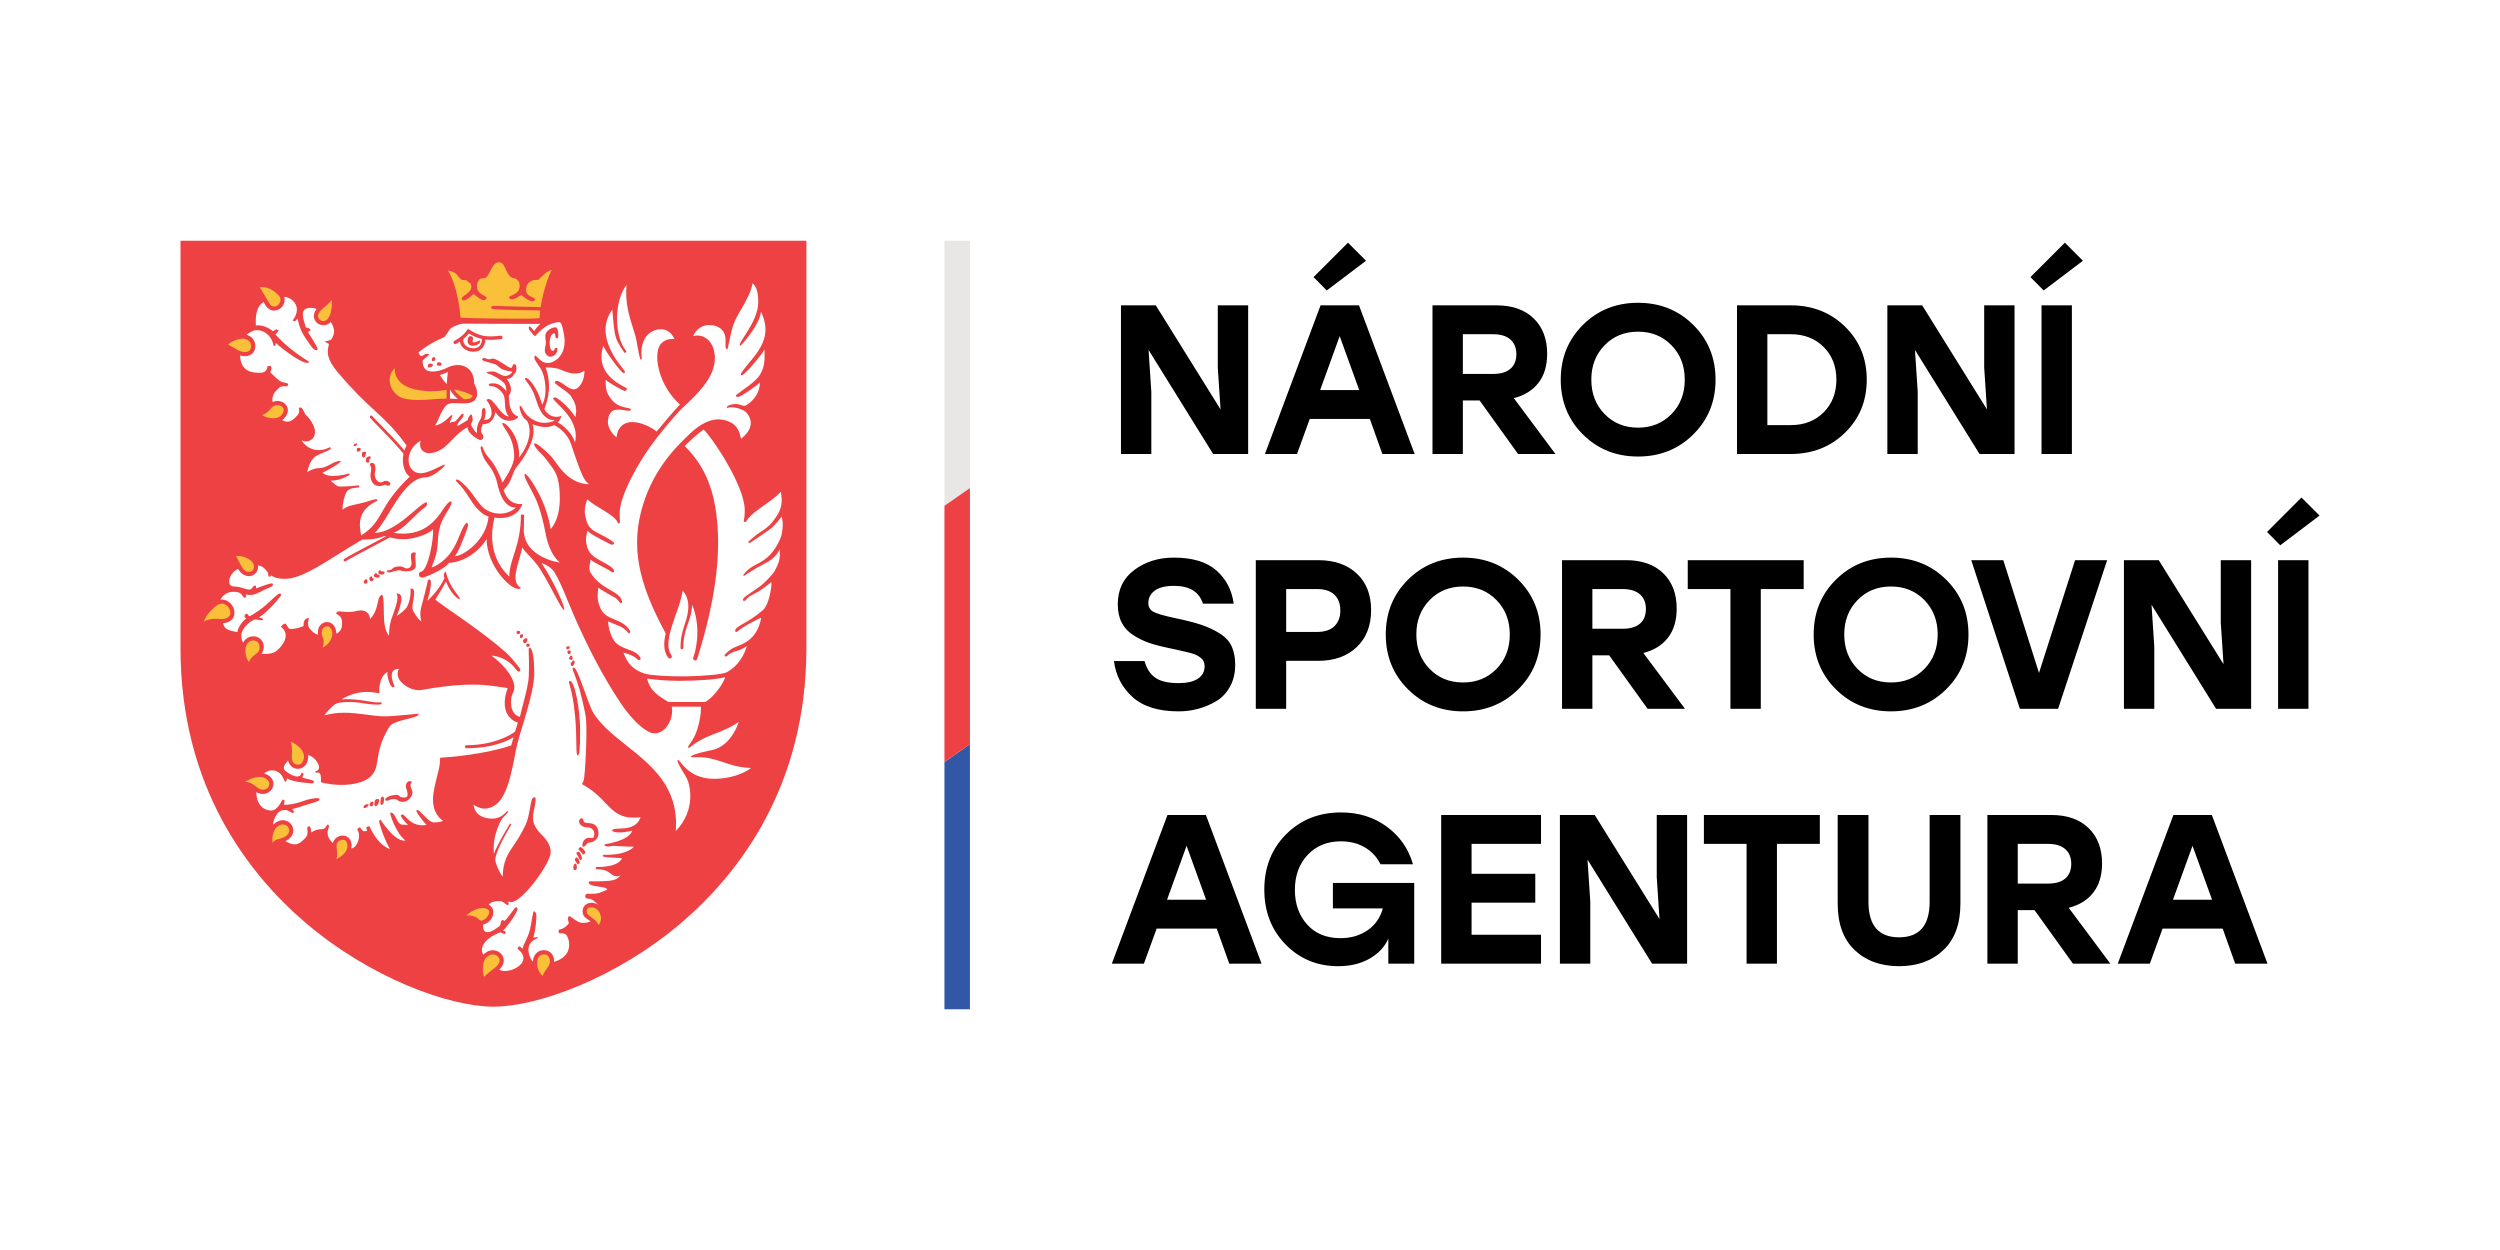 <svg xmlns="http://www.w3.org/2000/svg" xml:space="preserve" width="300mm" height="150mm" style="shape-rendering:geometricPrecision;text-rendering:geometricPrecision;image-rendering:optimizeQuality;fill-rule:evenodd;clip-rule:evenodd" viewBox="0 0 30000 15000"><rect x="0" y="0" width="30000" height="15000" fill="#333333" stroke="none"/><defs><style>.fil3,.fil4,.fil5{fill-rule:nonzero}.fil5{fill:#000}.fil4{fill:#3258a5}.fil3{fill:#e8e7e5}.fil0,.fil1,.fil2{fill-rule:nonzero}.fil1,.fil2{fill:#ee4144}.fil2{fill:#fac039}.fil0{fill:#fff}</style></defs><g id="Vrstva_x0020_1"><g id="_1751532624560"><path d="M0 0 30000 0 30000 15000 0 15000z" class="fil0"/><path d="M5921.37 12080c-534.11,0 -1479.93,-345.7 -2254.36,-1006.43 -684.77,-584.25 -1501.08,-1630.09 -1501.08,-3294.52l0 -4890.14 7510.88 0 0 4890.14c0,1664.43 -816.24,2710.22 -1501.04,3294.52 -774.47,660.73 -1720.32,1006.43 -2254.4,1006.43z" class="fil1"/><path d="M9378.82 6416.44c25.31,-125.51 11.01,-179.36 -0.25,-217.72 -16.63,27.6 -96.2,125.02 -151.48,161.07 -68.09,44.43 -219.12,155.93 -235.99,157.35 -4.21,0.32 -15.29,-13.98 -9.38,-18.76 45.89,-36.96 91.56,-81.24 130.21,-105.34 127.39,-79.6 150.17,-119.36 192.89,-177.93 109.96,-150.67 68.74,-261.03 65.8,-313.53 -66.89,71.87 -178.14,144.92 -260.77,205.01 -83.61,60.86 -117.57,92.13 -159.73,154.18 -6.19,9.12 -24.54,1.14 -25.72,-5.87 -1.18,-7.02 12.56,-33.97 12.56,-132.74 0,-301.29 -415.08,-904.43 -493.72,-967.65 -79.62,57.35 -154.34,125.44 -226.62,197.79 244.23,241.87 362.37,529.83 393.64,959.25 31.38,431.06 -41.95,932.44 -224.22,1530.85 -5.98,21.88 -12.84,44.02 -20.54,66.44 -3.55,10.27 -13.17,16.68 -23.44,16.68 -2.56,0 -5.18,-0.37 -7.74,-1.19 -12.85,-4.33 -19.95,-18.1 -15.87,-30.98 7.1,-22.66 14.03,-45.16 20.84,-67.55 59.93,-254.63 17.82,-444.75 -33.72,-569.3 -7.05,132.37 -41.13,193.56 -62.9,263.19 -22.26,71.18 -43.29,138.44 -43.29,254.67 0,9.13 -7.38,16.5 -16.51,16.5 -9.13,0 -16.51,-7.37 -16.51,-16.5 0,-121.33 21.77,-190.91 44.76,-264.53 25.23,-80.51 105.67,-282.34 -18.91,-422.63 -11.1,83.49 -45.22,180.69 -80.96,282.43 -26.55,75.54 -53.29,152.06 -70.86,223.69 0.12,0.19 0.21,0.4 0.37,0.61l-0.57 0.32c-26.25,107.42 -31.51,203.62 17.28,268.16 8.28,10.92 6.08,26.45 -4.81,34.73 -10.92,8.24 -26.45,6.07 -34.74,-4.85 -57.23,-75.74 -55.43,-178.92 -30,-291.96 -271.74,-504.57 -425.19,-946.06 -297.35,-1452.24 122.55,-485.28 401.1,-766.97 586.47,-942.1 190.78,-180.27 351.2,-210.72 496.78,-134.32 84.25,44.19 106.39,133.43 118.18,193.07 69.78,-53.33 108.76,-110.6 116.02,-170.74 8.35,-69.33 -33.32,-125.63 -56.22,-148.79 -22.92,-23.11 -140.97,-78.71 -227.6,-49.44 -18.58,-29.85 68.36,-47.98 102.08,-47.98 51.04,0 77.86,22.5 104.89,22.5 8.89,0 22.5,-6.53 27.6,-9.87 154.09,-99.75 159.67,-235.05 159.67,-271.1 -10.27,18.72 -225.67,174.16 -264.08,174.16 -23.4,0 -28.08,-17.16 -21.52,-22.47 83.33,-67.42 237.87,-160.12 289.39,-248.18 65.85,-112.59 51.5,-218.05 51.5,-299.41 -22.26,51.48 -239.95,310.18 -272.77,310.18 -15.2,0 -15.12,-14.96 -1.19,-35.1 133.47,-192.95 399.47,-383.04 231.8,-726.98 -18.71,166 -240.68,406.24 -245.81,406.24 -65.11,0 212.91,-276.32 212.91,-517.45 0,-123.36 -18.5,-182.17 -67.14,-232.81 -22.17,115.37 -79.28,213.73 -134.81,309.22 -46.47,79.97 -90.58,155.38 -110.31,235.33 -19.73,79.94 -22.43,91.89 -52.83,236.11 -1.59,7.55 -10.53,16.64 -14.76,12.4 -28.33,-28.3 1.75,-103.34 -21.77,-175.41 -20.06,-61.4 -80.26,-114.84 -186.18,-114.84 -37.1,0 -71.42,8.88 -101.99,26.33 -40.69,23.24 -72.98,61.72 -90.14,105.67 57.45,-13.58 111.66,-3.95 156.9,27.92 84.48,59.52 121.98,188.75 93.4,321.57 -41.13,190.73 -200.72,347.02 -372.11,506.95 -106.6,99.47 -253.03,287.81 -313.16,363.06 -242.4,307.91 -437.95,698.24 -446.88,885.92 -3.22,67.03 4.28,123.28 1.95,131.23 -2.35,7.95 -22.74,19.24 -25.8,7.01 -23.4,-95.55 -262.2,-184.51 -365.96,-285.36 -47.98,132.77 -27.8,180.1 -15.64,235.01 38.64,174.44 167.38,153.36 333.67,283.33 14.55,11.37 -10.57,29.22 -18.76,29.22 -12.88,0 -278.64,-133.47 -298.53,-170.93 -22.25,100.69 -22.34,138.93 7.02,220.1 49.15,135.79 289.14,176.75 313.77,261.06 5.42,18.76 -16.43,24.58 -25.35,17.16 -44.27,-36.68 -220.51,-111.98 -254.47,-150.59 -16.39,56.18 -21.68,123.73 -7.05,148.68 131.14,222.42 357.1,221.23 382.83,354.66 3.54,18.42 -14.6,26.18 -23.4,15.24 -73.74,-91.31 -21.07,-24.62 -262.25,-180.26 -15.21,127.59 -4.85,174.39 25.77,244.64 69.06,158.42 264.04,111.49 358.2,276.31 4.7,8.14 -11.32,35.33 -23.4,21.03 -74.92,-88.7 -118.95,-82.14 -243.49,-138.92 9.38,140.1 69.22,235.9 96.01,259.5 107.7,94.86 241.13,72.61 294.98,182.64 7.21,14.67 -10.56,22.25 -23.4,22.25 -15.21,0 -33.96,-52.7 -181.65,-89.39 35.34,108.1 109.05,216.51 278.83,257.96 61.11,14.91 269.96,30.01 477.58,26.91 218.88,-3.22 436.35,-25.56 478.35,-47.74 147.04,-77.74 213.53,-209.82 245.37,-315.6 -101.15,75.81 -173.7,48.43 -236.44,118.69 -12.64,14.11 -31.4,2.08 -31.4,-5.41 0,-16.84 71.19,-74.93 104.89,-90.87 53.53,-25.27 128.42,-43.94 203.22,-107.66 82.39,-70.24 119.89,-177.95 131.11,-255.68 0,0 -193.84,88.05 -292.22,170.43 -5.69,4.82 -19.6,0 -19.6,-11.21 0,-59.96 154.99,-92.65 334.32,-250.98 72.08,-63.69 107.67,-286.6 100.17,-335.27 0,0 -64.86,54.03 -130.18,96.46 -60.04,39.06 -120.45,66.41 -133.91,75.83 -29.18,20.41 -47.25,53.88 -61.6,53.88 -10.47,0 -15.9,-5.18 -15.9,-13.57 0,-31.88 91.16,-77.37 208.65,-163.93 53.35,-39.33 151.85,-143.61 172.27,-181.68 60.9,-113.33 66.49,-152.67 60.9,-263.15 0,0 -21.84,62.7 -95.99,122.66 -36.37,29.44 -132.26,75.83 -179.33,103.07 -73.96,42.64 -100.25,60.86 -147.99,93.63 -6.16,4.24 -18.91,-3.91 -13.08,-11.25 96.45,-122.66 163.39,-106.28 284.21,-205.09 93.2,-76.27 164.26,-223.64 174.65,-275.34zm-1499.9 -1237.35c73.74,-89.89 207.49,-248.39 280.71,-324.83 -250.18,-220.17 -320.38,-580.26 -243.37,-707.56 30.41,-50.27 86.02,-79.09 152.67,-79.09 8.27,0 16.63,0.45 24.98,1.34 -31.87,-68.12 -77.86,-107.13 -137.09,-116.13 -8.65,-1.31 -17.61,-1.97 -26.62,-1.97 -88.39,0 -261.47,65.31 -229.15,353.77 0.94,8.36 -14.83,12.51 -16.38,8.15 -21.08,-58.74 -43.09,-215.12 -52.72,-253.72 -9.61,-38.56 -22.74,-80.23 -36.56,-123.89 -43.98,-139.05 -97.68,-308.84 -76.19,-516.13 -148.27,183.2 -155.77,612.13 -4.04,793.79 5.35,6.43 -6.57,22.46 -16.87,22.46 -8.44,0 -92.7,-130.17 -108.65,-187.28 -28.94,-103.95 -29.02,-221.04 -42.14,-332.44 -229.44,316.5 98.32,666.76 149.85,737 0,0 7.95,25.31 -14.06,25.31 -27.16,0 -241.59,-291.26 -241.59,-330.61 -107.26,314.19 169.02,455.16 280.28,512.02 5.9,3.1 -8.69,33.06 -26.51,33.06 -7.5,0 -190.09,-94.62 -225.72,-135.82 -7.45,118 16.22,167.42 62.25,229.46 95.15,128.29 237.91,94.58 237.91,129.72 0,39.79 -136.77,-24.54 -210.23,10.76 -65.06,31.22 -68.21,130.16 -63.06,160.62 9.95,58.17 47.04,116.46 101.71,161.92 8.39,-85.12 44.64,-141.79 107.99,-168.85 24.05,-10.24 51.61,-15.45 82.05,-15.45 114.02,0 249.54,75.04 290.55,114.39zm274.15 2990.98c-143,0 -283.45,-12.32 -387.57,-26.82 40.2,163.42 150.47,212.71 256.31,281.08l433.62 0c52.87,-9.71 205.38,-171.96 247.25,-298.74 -98.29,27.88 -331.19,44.48 -549.61,44.48zm-179.45 580.22c-35.59,32.56 -75.99,49.77 -116.84,49.77 -14.92,0 -29.6,-2.32 -43.62,-7.02 -69.71,-23.03 -206.8,-120.95 -363.88,-354.12 -222.62,-330.54 -404.72,-698.73 -544.71,-1013.23 -99.27,-222.99 -162.99,-414.06 -252.3,-560 -42.11,-68.78 -141.98,-108.6 -153.48,-108.6 158.5,237.17 289.14,542.02 270.4,560.73 -20.46,20.51 -143.3,-253.41 -277.66,-473.37 -83.73,-137.14 -205.09,-227.55 -223.36,-275.82 -54.42,228.89 -146.18,411.28 -16.43,486.98 -77.25,77.26 -412.02,-245.81 -412.02,-586.5 -152.18,236.49 -381.65,286.84 -451.89,284.51 -58.5,84.27 -292.66,177.9 -320.75,177.9 -56.17,0 -42.11,-67.87 -23.43,-67.87 92.49,0 165.09,-408.55 152.22,-515.12 0,25.77 -180.32,121.77 -351.25,121.77 -83.24,0 -131.42,-11.54 -165.63,-21.61 -60.57,32.33 -124.17,65.88 -185.93,98.49 -152.96,80.67 -297.48,156.91 -344.1,187.45 -2.78,1.82 -5.95,2.72 -9.06,2.72 -5.38,0 -10.63,-2.64 -13.81,-7.5 -5.02,-7.62 -2.86,-17.85 4.81,-22.86 47.89,-31.43 193.06,-107.96 346.75,-189.08 51.36,-27.06 104.11,-54.91 155.27,-82.1 -5.95,-1.14 -11.82,-1.79 -17.72,-1.79 -37.06,0 -42.45,38.69 -268.12,41.82l-32.58 18.72c-82.95,47.65 -169.17,101.99 -252.63,154.58 -242.34,152.67 -471.2,296.85 -638.31,296.85 -88.33,0 -138.73,-18.06 -172.64,-42.23 -2.08,10.93 -7.66,16.55 -21.32,16.55 -11.91,0 -11.34,-25.72 -11.99,-46.68 -7.58,-8.47 -14.38,-17.16 -21.03,-25.64 -22.43,-28.61 -40.81,-51.89 -100.13,-64.24 3.88,30.82 -2.73,60.17 -20.13,84.43 -20.67,28.77 -54.14,45.61 -88.58,45.61 -86.38,0 -131.07,-87.08 -131.07,-87.08 -60.78,28.05 -94.25,82.64 -103.18,124.22 -14.14,65.83 15.53,88.29 72.97,88.29 53.82,0 124.1,36.29 163.89,36.29 39.78,0 41.04,-49.16 70.23,-49.16 20.1,0 6.12,32.77 14.07,32.77 15.08,0 139.05,-57.36 186.09,-57.36 11.71,0 14.07,2.58 14.07,14.27 0,26.95 -50.79,35.22 -109.42,65.02 -56.3,28.62 -106.19,58.87 -165.1,58.87 -34.53,0 -19.33,-5.87 -43.9,-5.87 -14.07,0 3.5,39.83 -14.07,39.83 -42.15,0 -18.71,-72.6 -136.97,-72.6 -71.02,0 -132.53,35.38 -158.66,94.57 45,-4 87.77,11.87 120.67,46.1 42.83,44.56 58.12,110.11 37.09,159.44 -11.29,26.62 -43.29,72.23 -126.9,76.6 9.29,74.43 81.61,91.47 149.24,103.5 8.11,1.43 15.04,2.65 21.28,4.04 11.5,-76.72 83.37,-149.41 105.95,-162.34 0,-11.69 -19.86,-7 -19.86,-28.08 0,-21.07 22.23,-31.14 26.42,-31.14 13.38,0 22.27,31.14 33.51,31.14 2.82,0 86.18,-44.88 164.37,-107.21 92.09,-73.51 169.71,-165.06 195.96,-165.06 23.85,0 18.03,13.32 18.03,18.01 0,10.76 -60.67,84.06 -125.28,149.37 -65.51,66.24 -95.76,89.44 -142.88,120.1 10.59,0 53.23,11 53.23,22.26 0,10.75 -10.8,10.3 -22.01,10.3 -11.26,0 -56.22,-10.3 -65.1,-10.3 -43.58,0 -163.92,89.89 -174.23,184.14 -4.37,40.11 7.74,67.78 20.74,95.02 27.03,-45.95 68.69,-73.91 116.8,-75.83 51.65,-2.32 99.06,25.9 120.26,71.39 19.48,41.74 13.98,90.7 -14.55,139.33 1.1,0 119.24,9.7 170.56,-29.52 77.25,-59.02 187.48,-198.15 61.03,-295.59 74.92,-97.38 67.63,29.27 116.26,27.77 48.55,-1.55 112.23,-16.6 156.22,-37.38 0,0 -14.43,-94.78 65.59,-94.78 -22.92,46.83 -7.82,105.26 -3.76,111.16 33.24,47.98 73.83,80.11 110.65,88.99 -7.58,-52.09 6.19,-97.34 39.95,-126.45 33.91,-29.23 80.23,-34.04 118.02,-12.31 20.3,11.7 60.37,45.24 62.44,126.7 65.93,-35.19 74.98,-90.7 65.32,-162.9 -6.49,-48.27 -42.81,-62.66 -67.14,-75.3 12.63,-67.91 85.23,5.63 251.4,-36.64 15.7,-3.51 30.57,-5.26 44.23,-5.26 47.25,0 83.97,22.13 100.77,60.82 5.71,13.12 8.81,27.8 9.34,43.33 121.97,-126.86 69.51,-273.9 148.23,-292.61 42.11,127.34 -20.63,364.31 79.16,493.06 0.86,-63.43 9.21,-139.59 23.15,-182.39 46.6,-143.04 103.68,-262 66.21,-326.62 75.87,2.82 83.4,63.69 4.73,272.69 39.54,-27.36 83.65,-65.1 103.01,-84.42 45.01,-45.06 71.18,-182.64 59.93,-243.54 100.24,-25.28 -0.94,198.56 30.33,259.26 32.04,62.17 63.64,107.1 101.67,133.36 -31.76,-110.73 2.61,-181.13 22.06,-263.36 14.51,-61.39 43.57,-161.88 55.72,-233.66 83.33,-55.72 -1.39,239.29 -5.63,248.18 116.44,-107.05 169.43,-200.69 204.61,-270.07 -21.49,-50.67 5.54,-74.33 16.88,-80.2 35.14,185.45 181.85,311.87 167.18,328.7 -10.12,11.66 -57.19,-26.62 -96.01,-79.12 -33.06,-44.72 -58.17,-101.22 -70.4,-130.21 -49.81,96.66 -127.59,217.69 -127.59,217.69 85.28,73.42 551.68,371.74 840.92,628.04 77,68.24 123.03,133.59 168.56,190.33 25.8,32.09 -4.48,68.09 -34.16,27.43 -124.1,-169.98 -283.93,-172.92 -302.4,-173.2 70.85,43.94 275.7,226.53 275.7,379.93 0,67.22 -39.79,65.51 -39.79,183.77 0,136.94 85.44,167.14 106.57,169.95 13.77,-76.8 106.52,-374.59 106.52,-495.42 9.33,-278.6 -14.07,-333.59 9.33,-333.59 44.48,0 56.18,183.81 56.18,303.18 0,259.84 -184.55,728.97 -220.06,924.81 -77.3,426.08 -147.53,660.2 -339.17,698.84 -11.98,2.42 -24.26,3.63 -36.53,3.63 -52.99,0 -99.15,-22.74 -133.76,-47.66 6.45,43.42 22.14,78.52 46.85,104.7 51.77,54.83 137.13,63.06 181.08,63.06 108.23,0 162.58,-79.9 171.46,-87.44 8.93,-7.5 20.39,2.53 13.58,11.74 -38.37,51.94 -63.51,48.88 -105.02,143.78 -62.65,143.21 -71.49,255.64 -62.12,355.35 42.27,-116.87 148.55,-290.05 189.15,-357.72 2.81,-4.69 9.29,-7.58 13.99,-4.77 4.72,2.82 5.17,9.87 2.24,14.76 -42.4,71.02 -208.69,351.97 -187.61,437.67 13.13,53.35 48.75,126.57 68.08,155.96 6.81,10.44 13.41,19.57 19.61,27.48 0.45,-186.67 65.1,-280.51 144.83,-396.29 42.16,-61.26 83.49,-130.69 130.38,-228.73 46.92,-98 56.21,-277.41 80.79,-313.73 10.89,-16.15 38.21,-19.37 38.61,-1.15 3.55,148.63 -104.2,250.47 56.51,419.36 55.07,57.84 124.25,126.09 124.25,225.64 0,134.85 -341.53,599.74 -473.34,599.74 -8.96,0 -21.72,-1.5 -42.19,-4.32 -6.24,-0.81 40.24,41.91 -10.31,38.12 -15.01,-7.5 -43.09,-46.64 -89.61,-46.64 -63.46,0 -106.19,14.81 -127.92,43.71 38.49,21.69 50.59,53.48 54.06,73.29 8.69,49.85 -19.41,109.7 -66.85,142.2 -17.01,11.61 -35.19,19.19 -52.92,21.56 -9.91,43.58 0.36,177.04 198,16.87 12.35,-9.98 8.48,-47.74 24.38,-64.65 14.95,-15.86 19.81,6.77 32.73,4.69 17.82,-2.78 111.79,-139.91 126.46,-155.44 15.89,-16.83 34.44,0.41 28.33,21.76 -15.73,55.04 -106.07,183.33 -172.57,250.76 -6.03,6.15 50.59,-1.84 25.28,39.34 -5.01,8.23 -58.01,-18.76 -58.01,-18.76 -220.14,84.34 -246.35,207.94 -203.13,268.53 38.76,-40.81 87.72,-59.72 137.5,-51.04 53.16,9.34 95.43,48.99 105.3,98.89 4.61,23.53 6.4,77.91 -52.88,132.7 34.86,20.22 90.79,21.2 150.56,1.54 95.79,-31.46 219.44,-133.13 73.33,-249.48 -11.87,-9.37 9.37,-27.6 16.39,-32.29 7.05,-4.68 39.3,34 40.76,26.01 10.76,-59.96 65.14,-125.03 90.34,-236.97 18.88,-83.73 31.39,-203.22 43.58,-208.84 13.08,-6.04 31.84,21.52 31.35,50.55 -0.28,17.94 -4.2,159.23 -37.02,261.34 19.37,3.31 34.69,-3.29 44.03,-2.35 11.9,1.13 14.14,9.58 2.37,14.06 -181.34,68.48 -79.3,257.71 -51.29,279.29 4.03,-76.85 47.98,-110.4 69.63,-122.26 46.47,-25.45 105.91,-19.04 144.64,15.45 15.74,14.06 45.09,49.08 38.77,109.49 108.23,-32.32 170.96,-94.12 180.72,-180.55 8.55,-75.74 -23.29,-134.72 -33.85,-144.56 -10.47,-9.77 -42.84,-23.88 -79.36,-17.77 -16.27,2.74 -15.86,-44.64 -4.7,-45.45 64.62,-4.64 110.04,-66.89 113.62,-71.83 3.55,-4.93 -3.58,-31.39 -9.45,-47.78 -5.84,-16.39 9.74,-49.69 24.58,-38.64 103.05,76.8 126.08,78.47 161.3,78.47 48.43,0 75.59,-11.58 81.94,-16.03 1.6,-1.13 3.31,-1.82 4.94,-2.76 -5.34,-3.59 -10.76,-7.01 -15.45,-9.99 -30.08,-18.95 -61.19,-38.52 -73.14,-68.77 -17.4,-44.11 -5.9,-92.42 28.66,-120.26 19.08,-15.37 69.47,-42.64 153.37,-0.21 0,-0.16 0,-0.36 0.03,-0.53 -37.58,-21.48 -67.7,-70.64 -111.73,-70.64 -51.01,0 -46.8,-28.98 -46.8,-28.98 0,0 1.87,-30.01 22.46,-30.01 140.93,0 122.22,-2.81 240.43,-48.67 0.26,-50.59 -205.78,-23.44 -221.23,-86.18 -1.92,-7.83 6.08,-15.08 16.43,-15 311.82,2.85 306.68,-18.71 364.57,-68.37 -12.88,-3.58 -27.43,20.84 -77.78,0.94 -50.39,-19.89 -69.06,-79.57 -207.51,-78.11 -13.2,0.12 -21.07,-26.12 1.97,-26.2 228.94,-1.03 280.42,-65.44 302.68,-102.86 -45.66,-12.89 -175.58,-5.87 -224.74,-23.45 -16.72,-5.95 -3.51,-21.48 11.7,-21.06 241.13,7 336.31,-70.9 355.44,-97.12 -101.43,1.15 -176.19,-8.22 -239.54,-9.4 -62.05,-1.15 -50.39,12.84 -85.49,7.05 -19.04,-3.18 -39.79,-18.76 -26.9,-23.4 38.59,-14.11 283.28,-39.84 332.48,-166.24 0,0 -177.98,45.61 -237.67,4.64 -11.24,-7.71 2.25,-16.56 9.34,-21.08 37.51,-23.4 268.12,32.82 327.27,-144.56 -28.37,3.27 -54.71,4.9 -79.82,4.9 -174.15,0 -251.53,-81.49 -341.05,-175.83 -60.21,-63.43 -128.33,-135.18 -243.17,-203.86l-38.19 -22.95 18.71 -40.4c19.24,-44.96 49.98,-648.91 24.34,-782.46 -99.35,-517.24 -188.06,-554.2 -144.52,-575.73 43.54,-21.56 176.64,444.67 235.46,540.67 91.6,149.49 241.1,268.68 399.06,394.46 310.07,246.87 630,501.57 592.41,1026.47 239.87,-250.18 169.18,-530.16 146.96,-597.34 -22.22,-67.22 -146.59,-231.59 -123.64,-254.54 22.96,-22.91 107.95,225.6 435.43,225.6 187.19,0 357.35,-61.1 444.83,-130.42 -208.28,-3.87 -324.41,-79.07 -497.42,-116.21 -109.79,-23.61 -225.97,-5.3 -225.97,-17.58 0,-31.59 259.76,-82.3 259.76,-82.3 168.57,-37.46 273.21,-204.97 315.17,-335.79 -102.99,71.26 -230.14,119.56 -318.14,153.45 -227.03,87.39 -270.62,171.22 -287.2,154.58 -18.75,-18.76 60.61,-67.19 109.33,-223.56 27.56,-88.54 43.74,-186.59 42.77,-248.06l-0.08 -20.47 -350.02 0c19.89,111.95 -30.21,217.62 -87.85,270.45zm-3564.01 -1767.24c0,10.32 -7.46,21.53 -23.36,21.53 -15.94,0 -21.56,-9.34 -21.56,-17.77 0,-6.57 7.5,-35.6 28.08,-35.6 20.63,0 16.84,21.52 16.84,31.84zm75.86 -31.84c0,4.7 -11.21,23.4 -29.02,23.4 -17.77,0 -25.28,-17.81 -25.28,-28.09 0,-22.5 18.72,-30.9 27.16,-30.9 8.43,0 6.56,4.69 6.56,13.08 0,8.45 1.87,10.32 10.31,10.32 8.45,0 10.27,7.5 10.27,12.19zm46.85 -58.09c10.31,0 26.21,12.2 26.21,16.88 0,4.69 -2.81,22.51 -22.47,22.51 -32.77,0 -50.59,-12.2 -50.59,-22.51 0,-10.31 15.01,-32.78 26.26,-32.78 11.2,0 10.27,15.9 20.59,15.9zm83.36 -29.02c0,7.5 -2.81,30.9 -34.64,30.9 -44.98,0 -41.22,-24.34 -41.22,-30.9 0,-11.71 18.71,-22.02 22.01,-22.02 3.26,0 7.02,4.2 7.02,7.95 0,3.79 3.74,6.57 14.95,6.57 11.25,0 31.88,0 31.88,7.5zm367.35 -183.53c0,28.98 6.32,55.24 6.32,105.78 0,50.59 -48.68,68.98 -116.15,68.98 -67.43,0 -55.24,-13.25 -86.14,-13.25 -30.9,0 -14.03,11.74 -54.3,11.74 -31.83,0 -4.69,14.71 -63.72,14.71 -15.9,0 -27.14,-5.37 -27.14,-14.71 0,-9.37 16.87,-11.74 31.84,-11.74 38.4,0 28.08,-45.41 121.76,-45.41 53.36,0 48.67,24.34 88.95,24.34 40.28,0 54.31,-37.42 54.31,-61.8 0,-24.34 -8.41,-43.09 -8.41,-86.19 0,-43.04 26.21,-43.98 35.55,-43.98 9.38,0 23.45,-1.87 23.45,10.31 0,12.16 -6.32,26.22 -6.32,41.22zm1258.48 907.49c0,12.14 -12.19,22.46 -25.32,22.46 -13.12,0 -17.81,-13.13 -17.81,-22.46 0,-9.39 3.75,-17.34 21.57,-17.34 17.81,0 21.56,5.15 21.56,17.34zm35.55 41.17c0,18.71 -17.78,29.03 -27.15,29.03 -9.38,0 -11.25,-18.72 -11.25,-29.03 0,-9.34 15.45,-18.71 23.4,-18.71 7.98,0 15,0 15,18.71zm52.46 49.65c0,19.2 -19.68,40.28 -34.64,40.28 -15,0 -17.82,-21.57 -17.82,-30 0,-13.09 26.22,-30.9 34.69,-30.9 8.4,0 17.77,1.47 17.77,20.62zm28.09 58.98c0,8.45 -5.63,24.34 -23.88,24.34 -18.27,0 -19.16,-10.27 -19.16,-19.64 0,-7.99 7.45,-17.82 21.48,-17.82 14.06,0 21.56,4.69 21.56,13.12zm640.6 2422.76c-23.44,0 -9.38,-107.02 71.14,-107.02 40.27,0 62.29,18.72 62.29,-56.17 0,-18.75 -21.08,-68.57 -77.95,-68.57 -96.49,0 -106.07,-66.53 -106.07,-73.04 0,-6.57 8.44,-36.09 35.1,-36.09 32.82,0 -7.95,57.12 74.47,57.12 93.65,0 124.55,56.17 124.55,124.58 0,68.36 -64.62,108.6 -106.77,108.6 -42.15,0 -38.4,50.59 -76.76,50.59zm-29.07 59.93c-12.47,-13.55 -27.15,-22.68 -27.15,-27.16 0,-9.37 14.07,-29.03 23.4,-29.03 11.29,0 58.1,39.35 58.1,65.56 0,14.02 -17.82,24.33 -25.28,24.33 -3.91,0 -15.49,-19.03 -29.07,-33.7zm-31.84 58.09c-9.87,-18.43 -20.58,-34.98 -20.58,-39.35 0,-6.56 10.28,-18.74 24.34,-18.74 24.33,0 42.14,69.3 42.14,77.73 0,8.44 -6.52,24.38 -17.81,24.38 -5.95,0 -16.83,-22.99 -28.09,-44.02zm-39.33 38.35c0,-4.65 5.63,-27.14 23.93,-27.14 18.26,0 34.16,47.77 34.16,59.96 0,12.19 -11.26,19.65 -19.69,19.65 -8.44,0 -38.4,-40.23 -38.4,-52.47zm-18.71 97.44c0,-16.84 12.14,-52.43 21.06,-52.43 26.68,0 21.08,52.43 21.08,58.99 0,6.52 -8.43,20.58 -22.5,20.58 -14.03,0 -19.64,-16.83 -19.64,-27.14zm-37.46 -2242c52.86,0 119.39,332.44 119.39,585.28 0,252.87 -8.19,306.75 -30.45,306.75 -23.4,0 -5.82,-217.76 -29.27,-469.46 -35.55,-382.18 -104.15,-422.57 -59.67,-422.57zm-5.63 -405.54c0,16.89 -18.76,24.84 -27.16,24.84 -8.43,0 -15,-12.2 -15,-21.08 0,-5.59 15,-16.6 23.4,-16.6 8.44,0 18.76,2.08 18.76,12.84zm13.69 54.79c0,10.32 -5.71,28.57 -21.85,28.57 -16.18,0 -19,-21.06 -19,-28.57 0,-5.13 8.4,-17.77 19,-17.77 10.51,0 21.85,7.46 21.85,17.77zm3.68 96.45c-21.58,0 -25.53,-12.84 -25.53,-19.88 0,-3.15 5.3,-5.44 7.22,-8.69 2.07,-3.47 0.49,-9.78 4.2,-13.58 4.64,-4.57 11,-9.33 17.32,-9.33 6.37,0 8.43,5.58 8.43,9.33 0,3.8 6.32,13.12 6.32,18.75 0,5.63 3.55,23.4 -17.96,23.4zm42.56 27.16c0,23.43 -20.6,48.27 -29.03,48.27 -8.44,0 -14.03,-4.24 -14.03,-10.81 0,-6.53 -6.11,-10.72 -6.11,-18.72 0,-16.38 17.32,-15.45 17.32,-21.76 0,-7.01 10.32,-17.09 15.45,-17.09 5.17,0 16.4,-3.29 16.4,20.11zm-177.5 -1195.46c-83.46,-67.42 -141.14,-194.94 -167.14,-328.7 -63.19,-325.43 -118.07,-427.91 -154.51,-498.68 -39.82,-77.29 -111.37,-200.2 -103.01,-229.47 9.34,-32.77 92.99,75.75 177.9,241.17 65.8,128.12 118.66,289.6 135.84,416.75 86.58,-103.02 110.02,-241.13 110.02,-372.28 0,-214.22 -43.74,-303.46 -83.82,-359.15 -22.49,-31.22 -95.43,-135.98 -145.17,-180.75 -37.46,-33.75 -90.3,-99.26 -77.73,-115.65 16.59,-21.61 123.19,73.06 198.52,148.43 63.72,63.68 190.14,338.64 462.66,338.64 -71.7,-34.57 -116.1,-185.04 -188.22,-386.42 -22.55,-62.86 -35.55,-121.28 -67.43,-171.38 -49.45,-77.7 -123.15,-133.95 -169.66,-150.3 -53.28,27.31 -135.18,36.68 -257.4,-12.2 -0.62,-0.19 23.77,46.45 8.44,139.1 -11.09,66.78 -60.91,205.1 -193.84,369.95 -69.75,86.43 -44.08,159.19 -161.11,280.92 64.62,194.82 205.09,164.82 223.36,168.81 7.25,1.62 -58.54,202.07 -330.13,162.73 -0.37,-0.03 -1.46,-0.19 -2.8,-0.4 -113.1,461.27 147.69,671.69 177.93,708.87 0,-206.03 139.42,-369.94 139.42,-735.17 0,-17.61 38.28,-11.7 38.53,0 0,85.9 -3.76,111.01 -3.76,173.75 0,320.25 404.12,391.43 433.11,391.43zm186.42 -1742.85c24.54,-110.03 -3.55,-176.77 -51.21,-249.82 -47.69,-73.01 -224.94,-151.73 -193.47,-178.59 56.42,-48.27 180.51,146.54 267.14,79.57 64.41,-49.77 84.83,-132.25 86.38,-209.82 -9.78,6.94 -20.18,12.81 -31.18,17.61 -24.67,10.84 -52.26,16.34 -81.94,16.34 -73.26,0 -143.26,-34.85 -193.23,-54.54 -12.92,-5.1 -101.02,-22.82 -158.42,-17.77 42.69,137.75 67.47,278.88 -16.35,499.87 -0.36,0.89 64,127.71 201.34,81.94 4.65,-1.55 -4.56,39.79 -41.12,76.72 74.92,39.79 174.59,134.11 207.01,239.58 69.67,-294.17 -282.76,-493.76 -260.7,-531.67 29.26,-50.34 228.28,156.83 265.75,230.58zm-1505.12 -222.87c35.27,0.93 66.17,1.71 94.16,3.75 -33.87,-29.59 -74.02,-71.59 -94.24,-112.97 -0.78,33.51 -0.86,68.57 0.08,109.22zm1363.21 -796.15l-5.74 -25.37c-10.24,-45.04 -23.32,-99.21 -47.14,-97.47 -182.17,13.38 -276.76,166.04 -285.92,166.04 -18.92,0 -34.17,-25.06 -56.88,-52.94 -15.03,-18.44 -21.96,-22.47 -21.96,-49.17 0,-36.53 43.98,17.32 63.67,44.27 39.78,-59.93 75.54,-86.83 75.54,-86.83 -120.59,1.63 -915.16,-2.73 -924.25,-2.73 -25.11,0 -62.74,13.48 -62.74,13.48 -87.23,30.05 -100.03,51.17 -121.19,86.15 -9.21,15.16 -20.42,33.66 -37.5,53.69l-7.92 9.29 -11.41 4.61c-76.06,30.37 -173.34,84.46 -242.07,134.49l-5.3 3.82c-20.25,14.72 -48.02,34.94 -50.42,43.62 0.08,0 1.25,11.79 29.02,41.3 9.86,-1.38 24.79,-6.28 44.27,-21.12 19.65,-15 68.85,-6.31 46.8,11.54 -16.83,13.7 -57.89,43.66 -72.23,65.88 2.48,46.55 14.06,81.41 35.58,102.2 20.3,19.56 50.83,25.56 93.28,25.56 27.72,0 100.49,-10.24 165.67,-45.14 63.43,-33.91 159.72,-48.99 231.99,-6.35 41.75,24.66 91.61,78.47 94.7,195.35 28.46,56.94 53,133.83 16.15,187.2 -23.4,33.87 -66.93,50.95 -129.88,50.95 -15,0 -28.74,-0.44 -48.19,-0.57 -55.02,0.57 -131.84,-15.82 -177.09,26.98 -22.9,21.69 -57.59,84.6 -77.52,131.31 -15.21,35.72 -30.34,72.2 -52.56,108.03 114.92,-20.87 180.03,-125.27 200.17,-125.27 21.43,0 -24.01,64.17 -24.3,94.25 0.32,0.08 0.69,0.04 1.01,0.08 9.63,-1.34 15.37,-14.71 53.25,-14.71 22.45,0 81.74,-95.52 97.38,-95.52 14.07,0 14.07,6.53 14.07,14.03 0,40.27 -75.87,84.3 -75.87,130.21 0,12.14 112.36,-63.72 124.55,-68.41 0,-14.03 22.5,-66.49 44.96,-66.49 7.5,0 14.96,39.33 14.96,64.65 0,25.27 -19.65,35.54 -19.65,53.36 0,23.4 69.3,117.97 69.3,103.02 0,-160.17 59.93,-137.67 59.93,-234.16 0,-68.32 17.82,-63.67 26.22,-63.67 8.43,0 18.74,3.74 18.74,48.72 0,61.79 -16.87,84.29 -16.87,93.63 147.04,0 80.56,-188.22 29.06,-235.05 -10.39,-9.47 20.6,-17.05 25.28,-17.05 63.71,0 150.75,209.95 242.56,209.95 -26.42,-26.91 -40.04,-69.14 -44.97,-115.17 -8.2,-77.17 8.44,-142.35 -66.48,-203.22 -25.65,-20.83 -54.47,-46.14 -110.49,-46.14 -10.31,0 -18.74,-10.07 -18.74,-15.65 0,-9.38 5.61,-17.37 50.54,-17.37 45.01,0 94.83,13.86 161.36,95.31 -4.49,-22.79 -1.18,-70.48 -31.15,-100.44 -44.76,-44.77 -117.53,-89.73 -207.91,-119.89 0,0 -3.74,-17.79 73.99,-17.79 52.43,0 96.46,54.11 149.82,54.11 44.03,0 84.3,-36.32 84.3,-52.22 -5.99,0 -51.69,-4.05 -105.82,-21.53 -39.5,-12.81 -69.3,-57.11 -104.9,-68.41 -81.69,-25.76 -151.69,-37.9 -151.69,-55.24 0,-6.51 14.03,-19.64 28.05,-19.64 14.06,0 18.75,16.83 56.22,16.83 29.02,0 26.25,-8.43 45.86,-8.43 52.51,0 185.45,111.45 215.41,111.45 24.37,0 15,-43.99 41.21,-43.99 26.21,0 26.21,39.34 26.21,50.56 0,11.24 -1.83,54.3 -34.65,74.92 -6.53,26.21 -37.46,48.71 -82.42,52.42 19.69,20.63 87.15,116.15 26.25,197.64 1.87,41.17 -6.56,213.52 108.43,250.01 20.8,30 -158.99,126.46 -269.5,-51.49 -12.18,63.68 -44.97,147.98 -152.63,145.18 -48.71,118.9 7.46,106.76 7.46,154.53 0,22.46 -19.64,36.53 -36.52,36.53 -16.84,0 -153.61,-73.99 -153.61,-154.54 -51,25.15 -133.22,93.64 -191.56,157.97 -58.37,64.33 -110.35,105.62 -155.15,126.32 -83.37,38.5 -158.3,36.24 -196.62,-5.33 -26.13,-28.34 -31.67,-67.8 -19.77,-116.67 -202.53,116.75 -182.35,390.7 3.55,390.7 105.37,0 288.01,-124.05 288.01,-100.65 0,23.4 -147.53,149.85 -229.47,149.85 -276.31,0 -458.9,536.15 -613.45,666.11 259.89,0 547.86,-366.44 622.78,-366.44 7.02,0 12.97,35.63 -9.33,51.48 -138.16,98.38 -250.51,266.94 -387.49,314.96 518.59,78.4 591.16,-378.14 691.84,-378.14 35.11,35.14 -97.63,160.65 -135.79,311.41 -46.84,184.91 9.38,224.73 -98.33,479.93 30.42,0 154.59,-69.38 231.76,-180.26 102.24,-146.85 117.09,-284.46 183.82,-351.2 10.6,-10.64 23.39,13.29 23.39,28.08 0,9.39 -106.48,316.11 -160.37,369.91 101.06,0 381.78,-191.72 404.56,-475.9 -79.29,-21.93 -153.36,-99.95 -226.16,-217.11 -134.37,-216.3 -180.72,-196.66 -161.03,-223.8 17.24,-23.85 112.27,69.75 161.03,128.29 46.88,56.21 103.18,156.29 171.86,213.77 80.56,67.42 258.94,104.64 382.59,-8.2 -143.29,0 -198.37,-175.33 -224.78,-295.46 -37.47,-170.45 -132.98,-234.17 -163.88,-309.05 -35.95,-87.08 -45.42,-131.11 -21.52,-131.11 16.84,0 13.24,38.24 50.3,92.02 59.24,85.89 104.2,96.2 199.71,343.45 31.84,-53.4 139.54,-204.16 139.54,-314.68 0,-256.61 -165.75,-370.87 -139.54,-398.97 22.91,-24.49 216.34,152.67 197.6,413.97 180.79,-230.4 132.08,-425.17 76.83,-458.93 -49.4,-30.09 -79.28,-153.56 -67.42,-159.19 33.71,-15.9 27.56,86.96 156.38,162.05 141.42,82.38 268.77,8.19 265.02,8.19 -179.08,0 -210.72,-222.46 -252.83,-321.98 -41.91,-98.89 -111.13,-165.58 -107.75,-176.75 12.11,-39.71 132.33,51.53 208.4,312.59 70.24,-131.1 36.29,-347.69 -19.93,-435.5 -49.53,-77.42 -94.17,-123.93 -66.7,-153.36 16.39,-17.53 88.95,145.17 228.29,66.73 123.15,-69.35 145.7,-211.81 114.47,-347.07zm-1603.77 375.2c11.21,0 35.58,0.9 35.58,15.9 0,15 -23.88,30.9 -43.08,30.9 -19.2,0 -19.2,-5.58 -19.2,-13.13 0,-7.45 4.69,-33.67 26.7,-33.67zm65.75 -60.21c0,9.37 -3.95,29.76 -23.15,29.76 -19.2,0 -20.15,-5.18 -20.15,-11.26 0,-6.06 2.82,-36.27 20.15,-36.27 10.75,0 23.15,8.43 23.15,17.77zm73.79 60.21c0,11.66 -5.63,26.66 -18.26,26.66 -12.68,0 -37.92,-1.88 -37.92,-11.7 0,-9.82 0,-31.38 19.61,-31.38 11.25,0 36.57,4.68 36.57,16.42zm732.24 -317.48c1.51,11.29 -6.44,21.69 -17.73,23.19 -76.93,10.19 -136.85,11.87 -188.59,5.92 -3.63,84.18 -49.65,119.35 -78.8,132.77 -19.85,9.18 -42.31,13.53 -65.26,13.53 -44.64,0 -91.04,-16.63 -123.41,-47.12 -22.95,-21.57 -35.87,-47.5 -38.32,-75.06 -25.96,17.21 -45.17,26.95 -46.96,27.89 -3.02,1.47 -6.11,2.16 -9.26,2.16 -7.53,0 -14.83,-4.2 -18.46,-11.42 -5.1,-10.18 -0.94,-22.58 9.22,-27.67 0.97,-0.49 99.02,-50.27 151.4,-127.07l11.17 -16.43 16.83 10.51c112.52,70.25 189.48,95.6 375.01,71.02 11.22,-1.54 21.65,6.44 23.16,17.78zm668.32 -11.7c0,11.21 -2.82,27.15 -16.88,27.15 -28.09,0 -10.52,-61.59 -32.53,-61.59 -14.03,0 -53.61,17.56 -53.61,114.95 0,78.67 21.53,95.51 41.21,95.51 19.66,0 13.13,-37.42 37.43,-37.42 5.63,0 13.61,4.65 13.61,13.08 0,86.63 -76.35,95.56 -88.5,95.56 -17.81,0 -62.53,-30 -62.53,-74.68 0,-35.63 12.88,-66.78 12.88,-94.87 0,-28.08 -7.01,-50.54 -7.01,-76.31 0,-77.25 94.12,-107.94 123.15,-107.94 34.65,0 32.78,95.31 32.78,106.56zm-915.41 34.11c-55.8,-11.9 -103.54,-34.2 -156.58,-66.15 -19.24,24.66 -41.78,46.11 -63.64,63.99 -11.53,36.08 5.07,62.22 21.82,77.95 36.81,34.7 99.67,46.18 143.08,26.17 35.63,-16.42 54.47,-51.64 55.32,-101.96zm-21.11 31.44c0,13.09 -31.84,49.6 -88.67,49.6 -63.06,0 -63.06,-48.7 -63.06,-65.54 0,-16.88 10.31,-49.61 32.78,-49.61 26.2,0 34.64,22.46 34.64,32.73 0,10.32 -8.44,19.69 -8.44,30.01 0,10.27 8.44,11.24 17.82,11.24 32.77,0 59.03,-22.5 66.49,-22.5 7.5,0 8.44,9.37 8.44,14.07zm-387.28 363.31c-36.44,18.09 -71.59,29.96 -97.15,37.3 11.55,19.93 53.45,80.55 72.53,97.91l10.07 9.22c3.67,-66.2 9.7,-114.63 14.55,-144.43zm-533.79 981.67c-88.86,-110.8 -204.32,-228.17 -289.52,-314.63 -50.3,-51.08 -90.05,-91.44 -111.37,-117 -5.83,-7.01 -4.89,-17.4 2.12,-23.23 7.01,-5.87 17.44,-4.89 23.28,2.12 20.42,24.45 59.76,64.37 109.53,114.96 80.96,82.13 189.08,192.09 276.65,298.56 6.72,-19.93 15.4,-39.98 26.45,-59.83l-8.64 -11.79c-142.12,-193.43 -248.39,-291.31 -371.42,-404.6 -117.48,-108.23 -250.67,-230.89 -445.94,-461.3 -133.91,-158.06 -129.15,-245.05 -108.8,-320.96 12.18,-45.45 -41.67,-21.06 -41.67,-53.4 16.35,0.94 68.41,-6.51 80.56,-30.9 28.82,-58.13 44.92,-97.87 -12.81,-198.68 -24.53,24.86 -55.11,38.85 -87.85,38.85 -59.96,0 -97.55,-36.21 -111.13,-78.89 -12.06,-38.03 -1.79,-78.8 27.69,-115.9 -21.4,-8.96 -44.44,-13.78 -68.86,-13.78 -144.63,0 -90.78,128.17 -60.78,234 15.86,6.56 46.35,6.56 57.57,33.71 1.42,4.69 -25.29,18.75 -30.9,22.51 10.31,20.58 32.77,50.54 60,97.83 34.97,60.75 75.99,120.38 43.94,120.38 -39.33,0 -60.04,-40.28 -118.02,-121.77 -59.91,-84.26 -89.88,-152.66 -111.89,-260.32 -6.56,10.27 -27.61,49.6 -58.09,25.59 135.37,-182.01 -35.56,-288.29 -101.88,-282.95 9.25,30.21 6.73,62.38 -8.19,92.21 -21.98,43.95 -62.22,71.83 -119.13,71.83 -25.55,0 -83.68,-19.44 -118.87,-104.56 -105.33,63.96 -96.9,221.65 -93.47,284.01 97.87,-17.77 205.99,63.64 205.58,70.25 0,0 30.98,-24.35 39.79,-24.35 7.5,0 25.76,9.71 28.09,14.97 1.5,3.43 -40.28,44.68 -37.46,47.78 113.32,123.15 228.49,217.23 402.68,325.91 -25.27,72.08 -332.45,-159.22 -399.87,-227.59 0,34.21 -13.34,40.03 -23.89,40.03 -35.11,-177.94 -187.28,-209.53 -245.42,-184.86 -37.5,15.93 -64.98,34.93 -80.88,49.32 45.99,11.7 81.38,42.76 97.07,87.56 17.56,50.19 5.22,105.83 -30.77,138.41 -15.29,13.82 -42.69,30.65 -85.46,30.65 -16.95,0 -36.69,-3.14 -58.7,-9.67 2.16,75.06 24.06,130.34 65.76,163.93 36.65,29.51 88.91,44.47 155.23,44.47 44.77,0 94.21,3.06 109.18,-78.39 81.04,-24.38 30.93,71.13 30.93,71.13 24.67,26.91 77.7,77.29 112.68,103.18 47.25,35.06 132.7,13.45 91.93,65.88 -22.47,0 -67.51,-5.99 -90.78,12.56 -95.48,76.07 -92.25,139.58 -84.35,176.83 28.98,-13.08 61.03,-16.75 92.41,-8.84 46.8,11.91 81.75,47.24 88.96,89.98 4.77,28.12 0.98,80.5 -66.74,136.64 21.32,11.29 41.74,17.32 60.82,17.32 40.9,0 77.67,-23.85 125.32,-80.23 29.84,-35.22 13.45,-73.13 13.45,-81.57 41.18,-37.46 64.13,62.91 83.82,80.56 67.43,60.41 115.9,156.58 109.62,218.21 -3.59,35.06 -19.12,64.04 -45.45,81.3 -20.06,13.12 -40.69,19.77 -61.27,19.77 -20.55,0 -38.37,-6.56 -53.28,-15.05 10.59,38.56 144.01,183.21 334.36,86.06 11.13,-5.66 18.1,11.29 15.21,15.69 -21.05,32.78 -161.53,59.93 -210.24,115.16 -23.8,27.03 -59.92,91.44 -70.68,165.92 17.11,-16.95 90.38,-47.9 136.23,-47.9 108.6,0 170.44,-86.18 258.5,-86.18 45.86,0 -151.24,115.16 -212.11,141.42 80.56,80.55 306.69,10.77 312.31,10.77 7.5,0 13.13,0.36 13.13,12.63 0,6.56 -115.17,72.52 -228.49,72.52 41.91,36.4 76.31,69.64 113.32,69.64 205.99,0 232.21,-29.77 232.21,0.24 0,31.79 -130.17,-16.88 -168.2,94.57 -11.18,32.61 -34.66,91.76 -34.66,182.64 68.62,-50.27 118.6,-52.92 211.46,-74.28 92.86,-21.32 166.57,-51.24 186.22,-51.24 18.39,0 27.43,14.87 21.16,17.81 -243.09,113.29 -221.57,286.54 -194.99,417.03 279.95,-179 188.43,-326.93 583.12,-706.42 -52.43,-26.18 -103.3,-144.44 -75.42,-274.24zm-555.8 -115.36c0,4.68 -15.94,24.34 -27.19,24.34 -11.25,0 -15.9,-2.74 -15.9,-9.34 0,-13.13 18.71,-22.51 29.02,-22.51 10.27,0 14.07,2.82 14.07,7.51zm43.05 60.86c0,26.25 -33.72,30 -37.46,30 -3.76,0 -11.21,-5.63 -11.21,-16.88 0,-21.56 5.62,-29.02 24.33,-29.02 10.28,0 24.34,-2 24.34,15.9zm64.65 41.21c0,16.88 -9.41,12.19 -9.41,35.59 0,8.44 -7.5,22.5 -22.47,22.5 -15,0 -19.69,-20.63 -19.69,-36.53 0,-23.43 13.13,-32.77 25.8,-32.77 12.65,0 25.77,2.78 25.77,11.21zm57.56 60.91c0,9.33 -21.03,13.08 -21.03,30.16 0,7.5 2.77,7.26 2.77,13.82 0,6.57 -5.62,15.94 -18.72,15.94 -23.43,0 -24.33,-15 -24.33,-26.25 0,-44.44 30.66,-49.17 43.05,-49.17 12.39,0 18.26,6.12 18.26,15.5zm232.7 309.98c0,7.95 -4.65,27.14 -24.34,27.14 -19.65,0 -22.91,-11.28 -37.43,-11.28 -14.54,0 -34.64,14.56 -68.84,14.56 -95.07,0 -108.15,-95.07 -108.15,-127.81 0,-32.82 8.88,-46.84 8.88,-78.23 0,-31.35 -15.45,-40.27 -15.45,-50.55 0,-15.49 16.84,-21.56 23.89,-21.56 39.33,0 42.15,39.34 42.15,69.79 0,30.44 -7.54,44.02 -7.54,66.44 0,53.41 32.32,97.44 69.34,97.44 36.97,0 30.86,-18.27 64.13,-18.27 33.26,0 53.36,24.33 53.36,32.33zm1407.4 2454.58c-126.95,-18.92 -260.58,-41.58 -408.31,-41.58 -205.95,0 -422.33,26.95 -625.68,64.62 -9.87,1.79 -20.55,2.73 -31.71,2.73 -96.7,0 -224.02,-73.91 -249.66,-163.35 -6.03,-21.08 -9.94,-56.3 12.89,-92.86 -39.95,0.37 -140.93,9.21 -53.16,211.73 -51.53,55.04 -98.57,-147.04 -85.44,-175.62 -118.96,68.86 -97.11,257.27 -97.11,257.27l-58.18 -9.29c-29.84,-4.8 -60.08,-7.17 -89.84,-7.17 -108.36,0 -212.06,30.78 -306.52,89.19 111.74,-8.48 209.94,6.2 291.84,18.79 66.57,10.28 124.05,22.6 171.01,16.39 9.02,-1.26 17.34,1.71 18.51,10.72 1.23,9.1 -5.14,13.82 -14.19,15 -12.35,1.63 -25.14,2.41 -38.43,2.41 -42.28,0 -89.36,-3.79 -141.92,-11.86 -43.73,-6.73 -107.9,-19.48 -184.7,-19.48 -78.69,0 -155.28,4.92 -189.19,33.71 -43.09,36.52 -73.64,66.12 -119,125.8 81.57,-20.91 159.48,-31.19 236.52,-31.19 179.37,0 350.26,43.5 482.54,43.5 132.29,0 414.44,-36.24 414.44,-30.42 0,59.69 -294.82,64.58 -353.57,155.69 -101.83,158.05 -129.8,309.66 -142.92,399.47 -11.1,75.74 -19.81,135.5 -80.68,196.28 -78.31,78.35 -236.4,101.83 -355.23,101.83 -99.68,0 -185.53,-18.42 -204.57,-23.19l-37.5 -9.42 0 -38.69c0,-131.06 -73.21,-45.85 -69.51,-88.94 60.9,-16.88 47.37,-64.04 40.73,-79.83 -35.92,-85.52 -96.38,-110.68 -126.7,-117.93 6.76,56.26 -8.61,104.93 -45.33,136.28 -22.31,19.04 -49.95,28.82 -77.51,28.82 -19.77,0 -39.49,-5.06 -57.15,-15.37 -16.87,-9.82 -46.76,-33.91 -59.76,-84.13 -27.43,31.67 -66.65,75.94 -44.19,110.63 11.7,18.02 177,145.13 206.03,39.34 2.86,-10.31 24.38,1.88 24.38,13.09 0,11.24 -18.02,39.46 -14.06,41.21 30.98,13.78 134.84,28.09 137.66,44.93 3.63,21.72 -8.88,24.78 -23.4,24.38 -216.34,-14.08 -279.12,-44.98 -298.77,-61.81 1.87,27.15 -21.03,54.91 -27.16,39.34 -20.58,-52.47 -39.94,-84.76 -67.42,-104.89 -89.16,-65.34 -171.63,-2.93 -178.71,10.15 87.52,24.95 105.91,81.37 109.57,106.16 7.3,49.11 -20.21,100.07 -66.93,123.92 -18.8,9.63 -38.98,14.31 -59.85,14.31 -25.48,0 -51.89,-7.29 -78.02,-21 5.63,196.91 135.29,220.31 176.8,220.31 88.7,0 126.21,-131.72 144.92,-131.72 37.42,0 -0.94,62.75 16.84,62.75 63.1,0 119.19,-12.61 177.01,-28.79 35.79,-9.98 63.22,-23.8 94.57,-32.08 82.67,-21.77 149.85,-27.15 149.85,-5.63 0,23.44 -65.18,36.81 -135.79,59.03 -75.7,23.85 -158.29,50.46 -195.51,60.41 30.45,25.73 26.95,44.48 10.56,44.48 -22.26,0 -46.84,-35.11 -98.37,-35.11 -106.52,0 -141.1,142.86 -139.13,177.14 49.12,-48.56 106.76,-66.41 160,-46.88 51.9,19 85.65,69.62 82.15,123.11 -1.76,26.29 -15.42,82.8 -95.15,120.18 44.32,25.92 81.49,38.81 112.92,38.81 51.56,-0.05 85.36,-34.5 128.08,-78.15 13.1,-13.37 35.39,-47.16 21.08,-111.14 -3.87,-17.35 20.47,-28.82 25.52,-27.79 24.38,4.65 19.08,78.67 24.99,74.48 32.24,-22.75 70.32,-39.54 117.36,-39.54 18.76,0 42.2,3.42 68.62,-47.87 9.08,-17.56 30.69,-1.14 24.13,21.32 -6,20.47 -51.69,104.41 47.57,191.77 8.16,-26.71 23.57,-49.49 46.72,-65.83 42.6,-30.13 98.94,-29.97 137.02,0.35 18.14,14.48 52.38,53.41 36.97,132.29 73.71,-9.33 123.35,-154.25 72.6,-226.74 -4.65,-6.6 19.21,-26.66 28.13,-26.66 8.89,0 33.72,45.94 48.76,45.94 15.08,0 18.71,-0.03 42.06,-4.32 0,0 -13.08,-32.77 -10.79,-40.23 2.36,-7.5 32.81,-17.61 37.95,-15.21 5.13,2.32 73.49,205.3 246.8,276.06 -89.45,-157.38 -133.96,-332.02 -132.33,-337.65 1.63,-5.63 11.95,-16.39 18.5,-15 6.57,1.42 151.74,249.11 287.05,249.11 4.4,0 8.8,-0.24 13.2,-0.65 -117.61,-86.46 -186.42,-319.6 -185.97,-327.14 0.45,-7.47 18.46,-9.87 25.27,-5.59 53.85,33.71 55.28,142.47 128.21,142.47 6.35,0 30.21,0.74 61.96,1.81 -27.48,-23.93 -74.48,-75.46 -86.67,-109.63 -1.92,-5.37 9.91,-15.24 20.6,-15.24 29.51,0 82.87,130.04 244.1,130.04 22.83,0 37.79,-3.83 43.12,-7.62 -39.04,-31.35 -123.8,-156.34 -122.86,-163.39 0.94,-7.01 8.81,-11.7 13.57,-11.7 39.83,0 128.79,148.54 198.86,148.54 27.48,0 65.19,-4.72 109.25,-17.48 -181.21,-137.14 -114.47,-357.18 -75.49,-519.76 15.56,-64.82 36.32,-131.72 38.68,-194.74l1.72 -45.25 45.25 -2.37c78.63,-4.11 509.41,-41.66 807.89,-144.84 0,0 8.77,-33.54 28.09,-97.39 -86.13,48.72 -257.43,131.39 -564.8,131.39 -10.04,0 -18.15,-8.15 -18.15,-18.18 0,-10.07 8.11,-18.18 18.15,-18.18 326.98,0 534.31,-123.15 583.56,-163.44 11.45,-38.35 33.67,-108.15 33.67,-108.15 0,0 -247.9,-58.49 -123.81,-414.38zm-1667.69 1402.88c0,12.19 -37.47,38.43 -46.88,38.43 -9.34,0 -14.97,-1.87 -14.97,-10.31 0,-29.02 38.4,-37.46 44.03,-37.46 5.63,0 17.82,-2.81 17.82,9.34zm58.94 -29.93c0,6.53 -4.64,47.73 -26.21,47.73 -21.52,0 -20.59,-16.83 -20.59,-27.43 0,-21.27 28.09,-30.61 34.66,-30.61 6.56,0 12.14,3.74 12.14,10.31zm67.43 -30.94c0,8.44 -8.4,75.25 -43.98,75.25 -14.97,0 -13.13,-11.53 -13.13,-25.59 0,-57.16 19.68,-59.98 40.03,-59.98 10.31,0 17.08,3.79 17.08,10.32zm57.61 -2.77c0,62.74 -21.98,60.86 -29.48,60.86 -7.5,0 -13.13,-4.69 -13.13,-14.06 0,-88.99 21.32,-82.39 28.09,-82.39 6.81,0 14.52,0.9 14.52,35.59zm317.96 -169.54c0,21.56 24.34,54.3 24.34,88.05 0,33.71 -45.85,107.66 -113.28,107.66 -74.93,0 -46.85,-33.72 -118.02,-33.72 -34.69,0 -55.28,20.1 -70.24,20.1 -15.01,0 -26.22,0 -26.22,-11.65 0,-33.72 85.2,-58.5 136.73,-58.5 46.8,0 17.77,31.35 87.09,31.35 13.12,0 44.96,4.69 44.96,-36.53 0,-43.98 -20.59,-71.38 -20.59,-99.02 0,-39.58 27.15,-60.66 43.05,-60.66 15.94,0 27.19,5.18 27.19,12.63 0,7.51 -15.01,18.76 -15.01,40.29z" class="fil0"/><path d="M7194.26 10949.74c-23.77,-55.8 -108.89,-75.86 -135.51,-54.46 -17.57,14.14 -23.4,39.99 -13.62,63.39 16.72,40.11 98.9,58.37 138.98,143.49 42.31,-61.67 28.13,-110.1 10.15,-152.42zm-706.31 -7264.58c32.74,-213.89 103.7,-392.89 132.77,-447.35 -54.1,13.73 -115.05,74.77 -142.85,102.68l-18.21 18.18 -20.51 0c-98.25,0 -126.5,66.04 -126.5,122.76 0,95.05 145.17,80.5 99.31,126.4 -38.89,38.9 -148.68,-67.42 -159.24,-67.42 -8.68,0 -99.26,79.58 -137.66,41.22 -41.21,-41.22 121.27,-27.19 121.27,-153.61 0,-21.77 -10.8,-81 -66.57,-88.62 -55.8,-7.63 -79.77,-61.53 -98.93,-104.36 -29.23,-65.56 -45.62,-87.33 -84.95,-87.33 -49.71,0 -77.54,54.91 -102.12,103.39 -19.77,39.09 -36.9,81.04 -74.65,86.25 -40,5.51 -45.77,6.4 -52.59,11.74 -6.03,4.74 -32.69,33.96 -32.69,89.25 0,112.39 152.17,107.69 106.52,153.35 -40.52,40.53 -137.67,-62.04 -146.36,-62.04 -10.55,0 -101.37,103.46 -136.97,67.88 -39.78,-39.79 110.07,-71.19 110.07,-158.05 0,-10.8 -6.24,-28.83 -11.95,-43.09 -16.25,-3.63 -32.85,-12.35 -43.93,-32.82 -6.13,-0.98 -17.17,-2.13 -35.84,-2.13 -33.83,0 -51.7,-24.69 -66.04,-44.55 -11.33,-15.73 -24.17,-33.5 -45.09,-44.47 -30.17,-15.9 -58.58,-23.56 -78.92,-25.98 112.27,184.11 141.66,461.93 151.9,566.66 68.28,4.51 807.7,20.17 946.62,5.05 2,-31.31 4.72,-62.42 8.56,-92.86 -77.94,-0.21 -430.32,-5.87 -553.73,-15.37 -56.46,-4.37 -38.56,-41.5 0,-39.79 103.96,4.6 323,10.35 559.28,15.03zm-1129.31 1098.93c-0.93,-39.75 -0.89,-72.52 -0.19,-105.58l-33.03 5.18c-19.85,3.13 -73.94,10.43 -148.22,10.43 -109.25,0 -305.87,-17.08 -394.99,-131.22 -32.45,-41.55 -47.4,-90.46 -44.67,-145.94 -44.6,43.04 -65.88,98.6 -60.66,160.85 8.31,99.11 83.28,185.9 178.27,206.32 48.09,10.32 104.44,15.37 172.14,15.37 59.85,0 118.64,-4.12 157.69,-7.21l34.9 -2.9c34.37,-2.89 56.26,-4.65 71.71,-4.65 17.32,0 53.65,-1.34 67.05,-0.65zm-1211.23 5304.68c-20.63,-16.42 -52.11,-14.26 -77.49,1.3 -68.58,42 0.69,129.56 -34.17,219.09 169.75,-80.15 139.75,-198.04 111.66,-220.39zm-198.25 -2567.3c-14.6,-12.07 -45.74,-2.08 -60.86,6.89 -34.94,20.82 -31.68,89.19 -13.78,125.47 17.85,36.41 7.55,78.68 -2.45,116.26 87.57,-36.43 165.76,-175.49 77.09,-248.62zm28.7 -3924.11c-21.98,41.37 -69.71,75.09 -105.82,106.4 -38.4,33.27 -65.51,68.44 -53.5,105.05 7.6,23.89 30.99,42.85 57.61,44.03 105.05,4.56 116.26,-228.62 101.71,-255.48zm-359.18 5562.28c71.7,-89.11 7.08,-198.69 -129.92,-260.49 42.43,113.32 -25,224.73 52.41,268.81 24.95,14.22 63.56,8.96 77.51,-8.32zm-148.68 810.51c2.08,-31.72 -18.38,-61.89 -49.73,-73.35 -42.89,-15.69 -163.03,15.66 -151.29,213.66 23.4,-22.13 48.76,-39.02 77.29,-42.89 75.63,-17.24 120.75,-52.67 123.73,-97.42zm-65.72 -5056.14c-3.95,-23.44 -24.49,-43.17 -52.3,-50.22 -36.97,-9.41 -74.84,5.05 -101.18,38.65l-0.16 -0.13c-33.96,44.11 -69.55,65.88 -104.68,77.66 45.24,33.47 102.84,39.26 137,39.26 92.75,0 126.55,-74.4 121.32,-105.22zm-46.72 -1280.9c14.73,-29.39 11.05,-62.13 -13.61,-88.38 -75.01,-79.74 -155.53,-106.89 -226.78,-98.04 10.56,16.63 62.82,102.6 89.97,150.18 27.15,47.57 43.1,80.84 79.29,80.84 27.77,2.16 56.96,-16.27 71.13,-44.6zm-243.16 4142.25c4.11,-73.5 -47.58,-90.91 -78.68,-89.93 -38.03,1.54 -81.9,28.09 -89.72,94.82 -7.87,66.73 14.55,126.05 41.37,164.74 38.57,-102.7 122.38,-85.38 127.03,-169.63zm-78.32 -936.11c12.89,-18.01 14.81,-41.98 6.81,-67.22l-9.9 -19.12c-11.29,-21.89 -60.09,-61.35 -129.07,-76.43 -11.16,-2.45 -28.49,-5.34 -47.82,-5.34 -8.59,0 -16.91,0.57 -24.78,1.66 49.01,79.38 83.16,191.03 149.66,191.03 22.58,0 42.43,-6.92 55.1,-24.58zm-44.02 -2631.99c21.45,-19.37 28.33,-53.65 17.29,-85.25 -5.88,-16.71 -42.4,-62.78 -106.73,-58.29 -64.33,4.48 -157.2,51.36 -162.41,70.81 2.68,5.38 27.92,17.61 37.42,22.22 24.54,11.86 81.04,46.96 81.04,46.96 58.46,27.27 105.79,28.53 133.39,3.55zm-260.41 3069.04c-13.98,-14.55 -55.73,-50.26 -109.99,-23.07 -63.51,31.84 -167.46,149.86 -171.91,204.8 37.22,-22.04 80.43,-32.85 130.74,-32.85 15.03,0 28.29,0.94 38.88,1.71 0,0 35.23,2.49 44.97,2.49 31.48,0 81.08,-16.47 94.54,-47.42 13.41,-30.9 1.75,-75.49 -27.23,-105.66zm206.93 2106.16c128.13,0.86 151.52,124.46 252.34,86.46 28.61,-10.79 44.64,-44.11 40.43,-72.51 -5.21,-35.14 -86.5,-137.63 -292.77,-13.95zm2734.37 -4636.28c-100.12,-48.75 -176.47,-66.61 -225.03,-72.48 33.84,51.45 99.35,101.78 119.65,116.75 50.27,1.55 84.26,-8.24 98.78,-29.27 2.97,-4.32 5.01,-9.45 6.6,-15zm-76.24 6240.74c81.91,-7.75 129.6,23.15 157.49,51.04 38.73,38.56 125.76,-53.2 115.77,-99.75 -12.84,-59.85 -158.58,-63.02 -273.26,48.71zm216.27 535.99c-21.6,51.93 -26.16,139.91 -3.66,199.95 41.65,-43.61 65.99,-59.59 113.16,-96.17 47.53,-36.8 79.7,-74.71 72.2,-112.76 -5.92,-29.91 -32.12,-53.84 -65.18,-59.67 -44.03,-7.63 -97.07,21.69 -116.52,68.65zm633.91 62.74c3.43,54.67 43.7,111.82 64.46,124.98 36.36,-95.6 132.81,-142.4 64.73,-240.55 -12.06,-17.45 -59.44,-24.51 -87.81,-8.98 -35.79,19.58 -45.09,65.85 -41.38,124.55z" class="fil2"/><path d="M11639.4 2888.9 11333.29 2888.9 11333.29 6069.81 11639.4 5856.11z" class="fil3"/><path d="M11333.29 12111.08 11639.4 12111.08 11639.4 8930.18 11333.29 9143.92z" class="fil4"/><path d="M11333.29 6069.82 11333.29 9143.92 11639.4 8930.19 11639.4 5856.09z" class="fil1"/><path d="M14613.53 3664.04l364.38 0 0 1783.79 -420.42 0 -774.71 -1248.66 33.14 502.04 0 746.62 -364.41 0 0 -1783.79 417.94 0 777.19 1248.66 -33.11 -502.03 0 -746.63zm1228.28 1016.76l468.89 0 -234.44 -647.23 -234.45 647.23zm550.46 -1551.91l-471.46 356.78 -157.97 -160.53 412.81 -412.84 216.62 216.59zm196.17 2318.96l-150.31 -420.5 -721.19 0 -152.87 420.5 -384.83 0 667.67 -1783.79 461.22 0 667.67 1783.79 -387.36 0zm965.78 -1437.24l0 476.52 361.88 0c93.39,0 163.51,-20.76 210.23,-62.42 46.72,-41.62 70.08,-99.79 70.08,-174.56 0,-74.76 -23.81,-133.35 -71.34,-175.86 -47.57,-42.44 -117.24,-63.68 -208.97,-63.68l-361.88 0zm662.57 1437.24l-461.27 -642.18 -201.3 0 0 642.18 -364.36 0 0 -1783.79 767.01 0c190.25,0 339.33,52.22 447.24,156.71 107.87,104.47 161.8,245.89 161.8,424.29 0,142.68 -34.82,259.06 -104.49,349.12 -69.67,90.04 -168.15,151.19 -295.59,183.44l499.47 670.23 -448.51 0zm1841.11 -1304.74c-106.15,-108.71 -239.99,-163.09 -401.34,-163.09 -161.43,0 -295.22,54.38 -401.34,163.09 -106.23,108.73 -159.31,246.36 -159.31,412.81 0,166.53 53.08,304.14 159.31,412.83 106.12,108.77 239.91,163.1 401.34,163.1 161.35,0 295.19,-54.33 401.34,-163.1 106.15,-108.69 159.28,-246.3 159.28,-412.83 0,-166.45 -53.13,-304.08 -159.28,-412.81zm-1062.6 -244.63c177.45,-176.67 397.87,-265.02 661.26,-265.02 263.31,0 484.19,88.35 662.54,265.02 178.38,176.69 267.62,395.84 267.62,657.44 0,261.67 -89.24,480.78 -267.62,657.47 -178.35,176.72 -399.23,265.01 -662.54,265.01 -263.39,0 -483.81,-88.29 -661.26,-265.01 -177.58,-176.69 -266.33,-395.8 -266.33,-657.47 0,-261.6 88.75,-480.75 266.33,-657.44zm2493.51 1202.79c161.36,0 293.03,-50.96 394.94,-152.87 101.96,-101.95 152.92,-232.73 152.92,-392.45 0,-159.67 -50.96,-290.5 -152.92,-392.45 -101.91,-101.91 -233.58,-152.87 -394.94,-152.87l-280.34 0 0 1090.64 280.34 0zm0 -1437.23c259.93,0 476.93,84.96 651.07,254.83 174.11,169.91 261.23,382.26 261.23,637.08 0,254.83 -87.12,467.17 -261.23,637.04 -174.14,169.92 -391.14,254.84 -651.07,254.84l-644.71 0 0 -1783.79 644.71 0zm2321.48 0l364.36 0 0 1783.79 -420.42 0 -774.71 -1248.66 33.14 502.04 0 746.62 -364.4 0 0 -1783.79 417.93 0 777.2 1248.66 -33.1 -502.03 0 -746.63zm688.06 0.01l364.36 0 0 1783.79 -364.36 0 0 -1783.79zm280.3 -751.76l216.59 216.59 -471.41 356.78 -158.01 -160.53 412.83 -412.84zm-10674.78 4505.38c130.78,27.19 236.11,54.38 315.97,81.54 79.86,27.19 152.91,61.59 219.15,103.21 66.25,41.63 113.42,93.04 141.47,154.18 28,61.15 42.02,135.01 42.02,221.68 0,98.54 -20.83,185.66 -62.41,261.23 -41.66,75.58 -96.86,133.76 -165.67,174.56 -68.77,40.77 -141.01,71.34 -216.59,91.73 -75.62,20.38 -153.35,30.57 -233.17,30.57 -242.96,0 -427.71,-57.31 -554.26,-172.04 -126.57,-114.63 -200.88,-258.65 -222.94,-431.9l366.94 0c25.46,91.72 69.21,158.85 131.21,201.3 62.01,42.51 154.19,63.72 276.52,63.72 101.92,0 179.64,-17.82 233.17,-53.53 53.49,-35.67 80.23,-85.78 80.23,-150.35 0,-40.76 -14.88,-73.46 -44.56,-98.12 -29.76,-24.58 -65.88,-42.88 -108.31,-54.78 -42.47,-11.87 -118.09,-29.69 -226.77,-53.5 -8.53,-1.66 -14.92,-2.93 -19.13,-3.82 -4.27,-0.82 -10.19,-2.13 -17.85,-3.84 -7.63,-1.67 -14.88,-3.38 -21.64,-5.09 -91.73,-18.68 -169.06,-39.06 -231.93,-61.15 -62.86,-22.1 -124.86,-52.68 -186.01,-91.77 -61.15,-39.04 -107.45,-89.15 -138.89,-150.34 -31.47,-61.1 -47.12,-134.16 -47.12,-219.12 0,-176.67 66.24,-314.3 198.77,-412.83 132.5,-98.49 290.5,-147.81 473.99,-147.81 224.19,0 394.53,51.4 510.9,154.18 116.36,102.81 185.58,235.74 207.67,398.8l-369.5 0c-44.19,-142.67 -159.67,-214.06 -346.55,-214.06 -103.62,0 -180.92,19.12 -231.88,57.36 -50.95,38.2 -76.47,87.92 -76.47,149.08 0,49.28 21.69,84.95 64.99,107.01 43.33,22.1 129.55,46.71 258.65,73.9zm1699.72 165.64c91.73,0 161.4,-22.91 208.97,-68.81 47.53,-45.87 71.33,-108.68 71.33,-188.55 0,-81.57 -23.8,-144.83 -71.33,-189.88 -47.57,-44.97 -117.24,-67.51 -208.97,-67.51l-369.5 0 0 514.75 369.5 0zm15.29 -861.3c193.68,0 347.86,53.48 462.52,160.53 114.68,107.02 172,253.16 172,438.32 0,186.86 -57.77,335.05 -173.29,444.67 -115.53,109.54 -269.26,164.37 -461.23,164.37l-384.79 0 0 575.9 -364.41 0 0 -1783.79 749.2 0zm2139.26 479.06c-106.15,-108.72 -239.99,-163.11 -401.34,-163.11 -161.44,0 -295.23,54.39 -401.34,163.11 -106.24,108.72 -159.31,246.35 -159.31,412.79 0,166.53 53.07,304.11 159.31,412.84 106.11,108.72 239.9,163.1 401.34,163.1 161.35,0 295.19,-54.38 401.34,-163.1 106.15,-108.73 159.27,-246.31 159.27,-412.84 0,-166.44 -53.12,-304.07 -159.27,-412.79zm-1062.61 -244.64c177.45,-176.68 397.88,-265.02 661.27,-265.02 263.31,0 484.17,88.34 662.53,265.02 178.39,176.68 267.62,395.84 267.62,657.43 0,261.63 -89.23,480.79 -267.62,657.47 -178.36,176.72 -399.22,265.02 -662.53,265.02 -263.39,0 -483.82,-88.3 -661.27,-265.02 -177.57,-176.68 -266.32,-395.84 -266.32,-657.47 0,-261.59 88.75,-480.75 266.32,-657.43zm2213.09 112.13l0 476.51 361.88 0c93.4,0 163.52,-20.75 210.24,-62.41 46.72,-41.62 70.07,-99.79 70.07,-174.56 0,-74.76 -23.8,-133.35 -71.34,-175.86 -47.58,-42.44 -117.25,-63.68 -208.97,-63.68l-361.88 0zm662.57 1437.24l-461.26 -642.18 -201.31 0 0 642.18 -364.36 0 0 -1783.79 767.01 0c190.26,0 339.34,52.22 447.24,156.71 107.88,104.47 161.81,245.89 161.81,424.29 0,142.67 -34.82,259.06 -104.49,349.07 -69.67,90.1 -168.16,151.24 -295.6,183.49l499.47 670.23 -448.51 0zm1873.05 -1783.81l0 346.55 -514.75 0 0 1437.23 -364.38 0 0 -1437.23 -512.26 0 0 -346.55 1391.39 0zm1448.7 479.08c-106.15,-108.72 -239.99,-163.11 -401.34,-163.11 -161.43,0 -295.22,54.39 -401.34,163.11 -106.23,108.72 -159.32,246.35 -159.32,412.79 0,166.53 53.09,304.11 159.32,412.84 106.12,108.72 239.91,163.1 401.34,163.1 161.35,0 295.19,-54.38 401.34,-163.1 106.15,-108.73 159.27,-246.31 159.27,-412.84 0,-166.44 -53.12,-304.07 -159.27,-412.79zm-1062.6 -244.64c177.45,-176.68 397.87,-265.02 661.26,-265.02 263.31,0 484.17,88.34 662.52,265.02 178.4,176.68 267.63,395.84 267.63,657.43 0,261.63 -89.23,480.79 -267.63,657.47 -178.35,176.72 -399.21,265.02 -662.52,265.02 -263.39,0 -483.81,-88.3 -661.26,-265.02 -177.58,-176.68 -266.33,-395.84 -266.33,-657.47 0,-261.59 88.75,-480.75 266.33,-657.43zm2870.68 -234.44l384.75 0 -588.63 1783.78 -458.69 0 -583.57 -1783.78 384.79 0 428.12 1353.14 433.23 -1353.14zm1748.11 0l364.38 0 0 1783.78 -420.42 0 -774.72 -1248.64 33.14 502.02 0 746.62 -364.41 0 0 -1783.78 417.94 0 777.2 1248.65 -33.11 -502.02 0 -746.63zm688.04 -0.01l364.36 0 0 1783.78 -364.36 0 0 -1783.78zm280.31 -751.73l216.62 216.6 -471.45 356.73 -158.01 -160.5 412.84 -412.83zm-13612.99 4826.46l468.87 0 -234.43 -647.27 -234.44 647.27zm746.65 767.01l-150.39 -420.45 -721.13 0 -152.87 420.45 -384.8 0 667.64 -1783.79 461.21 0 667.66 1783.79 -387.32 0zm1243.58 -968.33l975.98 0 0 968.35 -310.88 0 0 -300.69c-42.48,98.54 -116.84,178.35 -222.95,239.54 -106.19,61.15 -232.37,91.73 -378.47,91.73 -251.4,0 -462.09,-87.04 -631.91,-261.19 -169.92,-174.15 -254.84,-393.75 -254.84,-658.78 0,-266.64 87,-487.51 261.2,-662.52 174.07,-174.93 394.53,-262.48 661.26,-262.48 210.6,0 393.71,57.31 549.16,172.02 155.48,114.64 259.47,264.62 312.14,449.77l-389.84 0c-42.52,-86.66 -104.94,-154.17 -187.32,-202.6 -82.44,-48.4 -177.99,-72.61 -286.71,-72.61 -164.77,0 -298.12,54.39 -400.03,163.07 -101.96,108.76 -152.92,248.92 -152.92,420.49 0,166.49 48.8,304.48 146.52,414.1 97.67,109.54 231.47,164.37 401.34,164.37 124,0 231.87,-31.43 323.64,-94.33 91.72,-62.82 152.92,-150.3 183.48,-262.45l-598.85 0 0 -305.79zm2497.36 -468.88l-833.3 0 0 359.27 764.52 0 0 346.58 -764.52 0 0 384.83 833.3 0 0 346.55 -1197.7 0 0 -1783.82 1197.7 0 0 346.59zm1388.79 -346.59l364.36 0 0 1783.82 -420.42 0 -774.71 -1248.64 33.14 501.99 0 746.65 -364.41 0 0 -1783.82 417.93 0 777.21 1248.69 -33.1 -502.02 0 -746.67zm1957.09 0l0 346.59 -514.75 0 0 1437.23 -364.38 0 0 -1437.23 -512.26 0 0 -346.59 1391.39 0zm1317.49 0l369.46 0 0 1062.64c0,242.96 -67.96,429.02 -203.88,558.09 -135.87,129.14 -313.4,193.67 -532.56,193.67 -219.16,0 -396.69,-64.53 -532.57,-193.67 -135.95,-129.07 -203.87,-315.13 -203.87,-558.09l0 -1062.64 369.47 0 0 1042.26c0,283.73 122.33,425.6 366.97,425.6 244.64,0 366.98,-141.87 366.98,-425.6l0 -1042.26zm1057.48 346.59l0 476.51 361.88 0c93.4,0 163.52,-20.75 210.22,-62.41 46.72,-41.63 70.09,-99.8 70.09,-174.56 0,-74.73 -23.82,-133.39 -71.35,-175.87 -47.57,-42.43 -117.24,-63.67 -208.96,-63.67l-361.88 0zm662.57 1437.23l-461.27 -642.18 -201.3 0 0 642.18 -364.37 0 0 -1783.82 767.01 0c190.26,0 339.34,52.26 447.25,156.74 107.86,104.44 161.79,245.9 161.79,424.29 0,142.68 -34.8,259.07 -104.47,349.07 -69.67,90.1 -168.16,151.24 -295.6,183.5l499.46 670.22 -448.5 0zm1200.2 -767.03l468.9 0 -234.44 -647.27 -234.46 647.27zm746.64 767.01l-150.3 -420.45 -721.2 0 -152.87 420.45 -384.84 0 667.67 -1783.79 461.23 0 667.67 1783.79 -387.36 0z" class="fil5"/></g></g></svg>